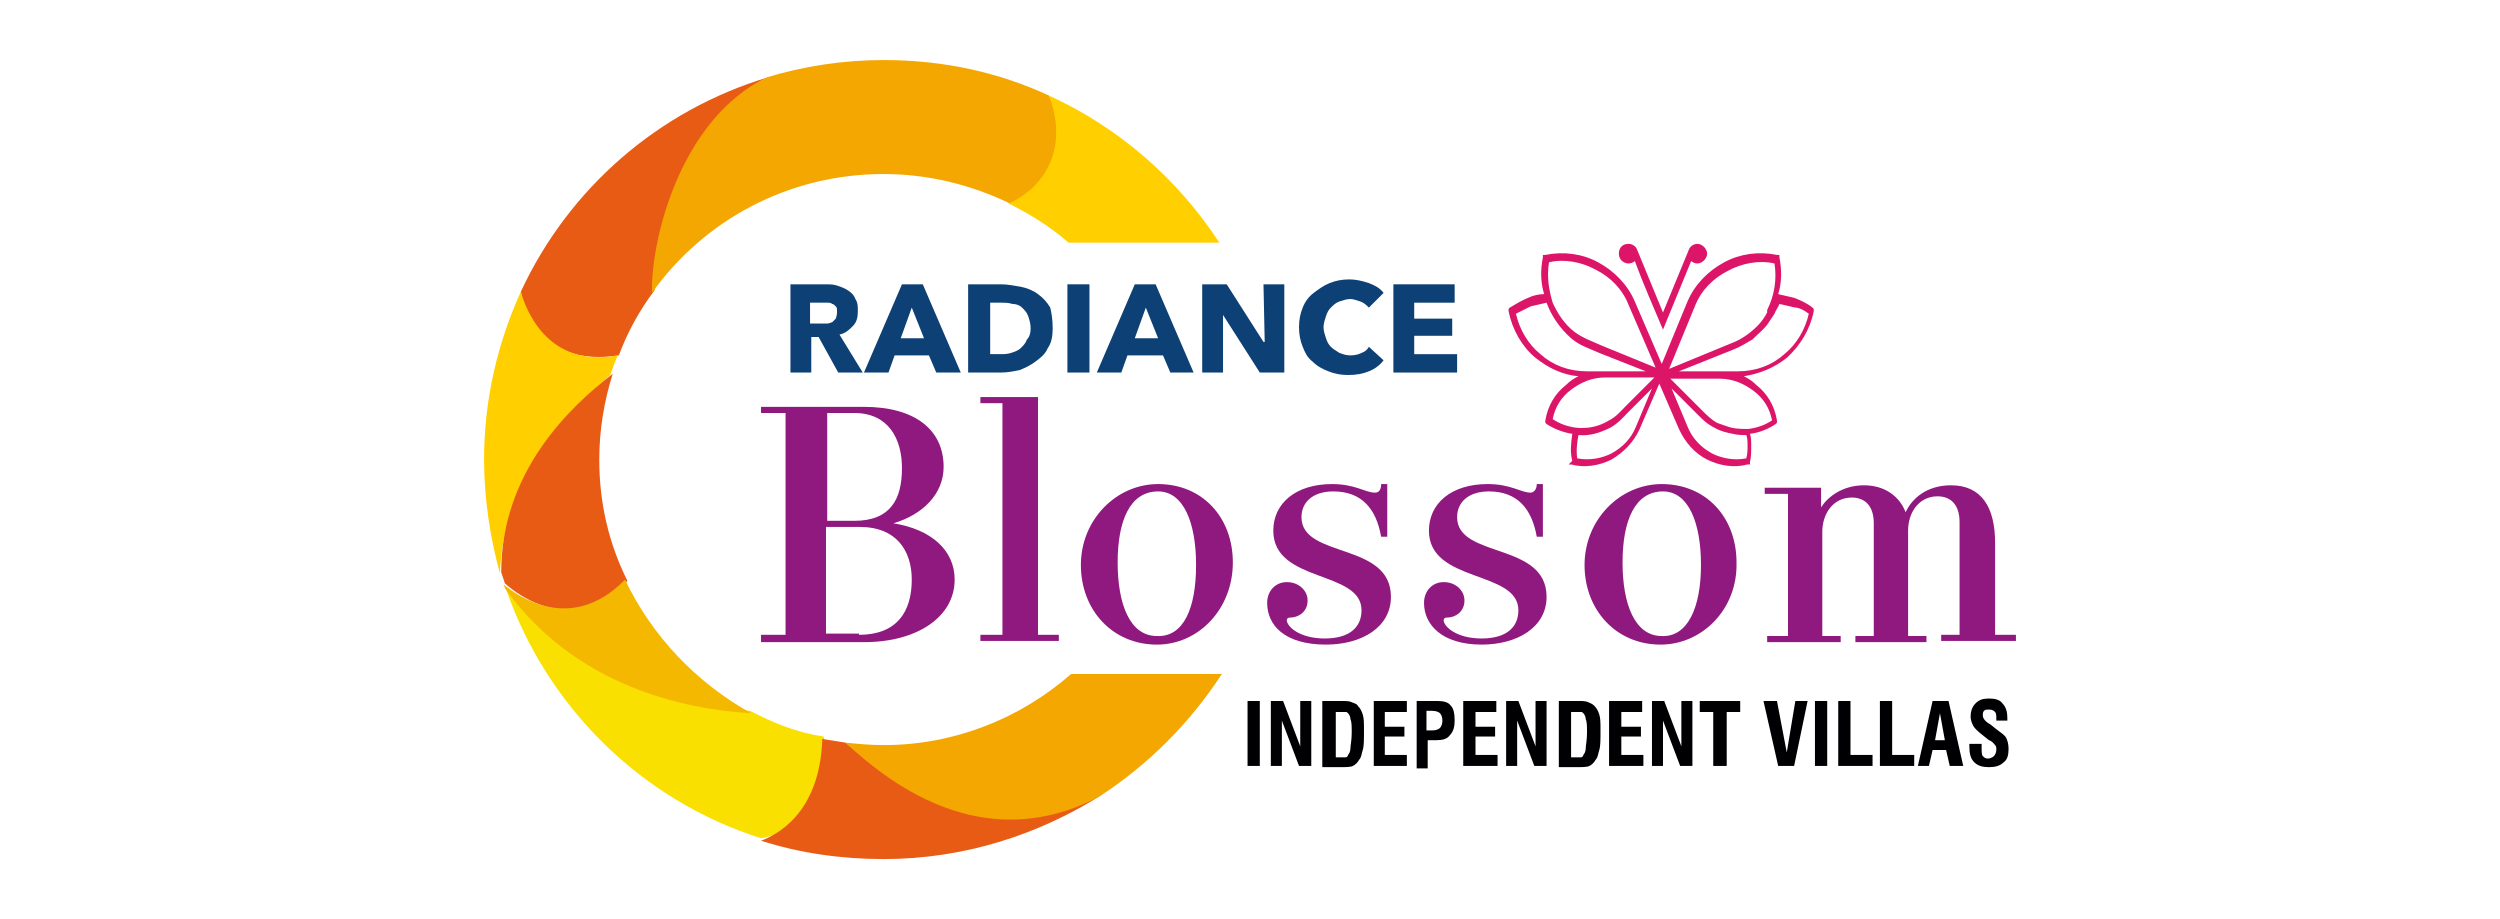 <?xml version="1.0" encoding="utf-8"?>
<!-- Generator: Adobe Illustrator 26.0.1, SVG Export Plug-In . SVG Version: 6.00 Build 0)  -->
<svg version="1.1" id="Layer_1" xmlns="http://www.w3.org/2000/svg" xmlns:xlink="http://www.w3.org/1999/xlink" x="0px" y="0px"
	 viewBox="0 0 204 75" style="enable-background:new 0 0 204 75;" xml:space="preserve">
<style type="text/css">
	.st0{display:none;fill-rule:evenodd;clip-rule:evenodd;fill:#1E1E1E;}
	.st1{fill-rule:evenodd;clip-rule:evenodd;fill:#0D4074;}
	.st2{fill-rule:evenodd;clip-rule:evenodd;fill:#90197F;}
	.st3{fill-rule:evenodd;clip-rule:evenodd;fill:#DD1569;}
	.st4{fill-rule:evenodd;clip-rule:evenodd;fill:#E85B15;}
	.st5{fill-rule:evenodd;clip-rule:evenodd;fill:#FFCF00;}
	.st6{fill-rule:evenodd;clip-rule:evenodd;fill:#F3A700;}
	.st7{fill-rule:evenodd;clip-rule:evenodd;fill:#000003;}
	.st8{fill-rule:evenodd;clip-rule:evenodd;fill:#FAE000;}
	.st9{fill-rule:evenodd;clip-rule:evenodd;fill:#F5B800;}
</style>
<rect x="-50.5" class="st0" width="305" height="75"/>
<g>
	<path class="st1" d="M68.3,25.4c0-0.2,0-0.3-0.1-0.4c-0.1-0.1-0.2-0.2-0.3-0.2c-0.1-0.1-0.2-0.1-0.4-0.1c-0.1,0-0.3,0-0.4,0h-1v1.7
		H67c0.1,0,0.3,0,0.5,0c0.2,0,0.3-0.1,0.4-0.1c0.1-0.1,0.2-0.2,0.3-0.3C68.3,25.7,68.3,25.6,68.3,25.4L68.3,25.4z M68.4,30.4
		l-1.6-2.9h-0.6v2.9h-1.7v-7.2h2.8c0.4,0,0.7,0,1,0.1c0.3,0.1,0.6,0.2,0.9,0.4c0.3,0.2,0.5,0.4,0.6,0.7c0.2,0.3,0.2,0.6,0.2,1
		c0,0.5-0.1,0.9-0.4,1.2c-0.3,0.3-0.6,0.6-1.1,0.7l1.9,3.1H68.4z"/>
	<path class="st1" d="M74.4,25.1l-0.9,2.5h1.9L74.4,25.1L74.4,25.1z M76.4,30.4L75.8,29H73l-0.5,1.4h-2l3.1-7.2h1.7l3.1,7.2H76.4z"
		/>
	<path class="st1" d="M84.1,26.8c0-0.4-0.1-0.7-0.2-1c-0.1-0.3-0.3-0.5-0.5-0.7c-0.2-0.2-0.5-0.3-0.8-0.3c-0.3-0.1-0.6-0.1-0.9-0.1
		h-0.9v4.2h0.8c0.3,0,0.6,0,0.9-0.1c0.3-0.1,0.6-0.2,0.8-0.4c0.2-0.2,0.4-0.4,0.5-0.7C84,27.5,84.1,27.2,84.1,26.8L84.1,26.8z
		 M85.9,26.8c0,0.6-0.1,1.2-0.4,1.6c-0.2,0.5-0.6,0.8-1,1.1c-0.4,0.3-0.8,0.5-1.3,0.7c-0.5,0.1-1,0.2-1.5,0.2H79v-7.2h2.7
		c0.5,0,1,0.1,1.6,0.2c0.5,0.1,1,0.3,1.4,0.6c0.4,0.3,0.7,0.6,1,1.1C85.8,25.5,85.9,26.1,85.9,26.8z"/>
	<rect x="87.1" y="23.2" class="st1" width="1.8" height="7.2"/>
	<path class="st1" d="M93.5,25.1l-0.9,2.5h1.9L93.5,25.1L93.5,25.1z M95.5,30.4L94.9,29H92l-0.5,1.4h-2l3.1-7.2h1.7l3.1,7.2H95.5z"
		/>
	<polygon class="st1" points="102.8,30.4 99.8,25.7 99.8,25.7 99.8,30.4 98.1,30.4 98.1,23.2 100.1,23.2 103.1,27.9 103.2,27.9 
		103.1,23.2 104.8,23.2 104.8,30.4 	"/>
	<path class="st1" d="M111.7,30.3c-0.5,0.2-1,0.3-1.7,0.3c-0.6,0-1.1-0.1-1.6-0.3c-0.5-0.2-0.9-0.4-1.3-0.8
		c-0.4-0.3-0.6-0.7-0.8-1.2c-0.2-0.5-0.3-1-0.3-1.6c0-0.6,0.1-1.1,0.3-1.6c0.2-0.5,0.5-0.9,0.9-1.2c0.4-0.3,0.8-0.6,1.3-0.8
		c0.5-0.2,1-0.3,1.6-0.3c0.5,0,1,0.1,1.6,0.3c0.5,0.2,0.9,0.4,1.2,0.8l-1.2,1.2c-0.2-0.2-0.4-0.4-0.7-0.5c-0.3-0.1-0.6-0.2-0.8-0.2
		c-0.3,0-0.6,0.1-0.9,0.2c-0.3,0.1-0.5,0.3-0.7,0.5c-0.2,0.2-0.3,0.4-0.4,0.7c-0.1,0.3-0.2,0.6-0.2,0.9c0,0.3,0.1,0.6,0.2,0.9
		c0.1,0.3,0.2,0.5,0.4,0.7c0.2,0.2,0.4,0.3,0.7,0.5c0.3,0.1,0.5,0.2,0.9,0.2c0.4,0,0.7-0.1,0.9-0.2c0.3-0.1,0.5-0.3,0.6-0.5l1.2,1.1
		C112.6,29.8,112.2,30.1,111.7,30.3z"/>
	<polygon class="st1" points="113.7,30.4 113.7,23.2 118.7,23.2 118.7,24.7 115.4,24.7 115.4,26 118.5,26 118.5,27.4 115.4,27.4 
		115.4,28.9 118.9,28.9 118.9,30.4 	"/>
	<path class="st2" d="M70.1,51.8c3.1,0,4.3-1.9,4.3-4.5c0-2.4-1.3-4.3-4.2-4.3h-2.8v8.7H70.1L70.1,51.8z M69.7,42.5
		c3,0,3.9-1.8,3.9-4.3c0-2.4-1.1-4.5-3.9-4.5h-2.2v8.8H69.7L69.7,42.5z M62.1,52.3v-0.5h2V33.7h-2v-0.5h8.4c4.2,0,6.5,1.9,6.5,4.9
		c0,2.2-1.7,3.9-4.1,4.6c3.1,0.5,5,2.2,5,4.6c0,3-3,5.1-7.4,5.1H62.1z"/>
	<polygon class="st2" points="80,52.3 80,51.8 81.8,51.8 81.8,32.9 80,32.9 80,32.4 84.7,32.4 84.7,51.8 86.4,51.8 86.4,52.3 	"/>
	<path class="st2" d="M97.6,46.1c0-3.4-1-6-3.1-6c-2.3,0-3.3,2.4-3.3,5.8c0,3.4,1,6,3.2,6C96.6,52,97.6,49.6,97.6,46.1L97.6,46.1z
		 M94.4,52.6c-3.6,0-6.2-2.8-6.2-6.5c0-3.7,2.9-6.6,6.3-6.6c3.6,0,6.1,2.7,6.1,6.4C100.6,49.7,97.8,52.6,94.4,52.6z"/>
	<path class="st2" d="M103.4,49.2c0-1,0.7-1.7,1.6-1.7c1,0,1.7,0.7,1.7,1.5c0,0.9-0.7,1.4-1.5,1.4c-0.1,0-0.2,0.1-0.2,0.2
		c0,0.5,1,1.5,3.1,1.5c2,0,3-0.9,3-2.3c0-3.3-7.2-2.2-7.2-6.5c0-2.2,1.8-3.8,4.8-3.8c1.9,0,2.7,0.7,3.5,0.7c0.3,0,0.5-0.2,0.5-0.7
		h0.5v4.3h-0.5c-0.4-2.3-1.6-3.7-3.9-3.7c-1.7,0-2.6,0.9-2.6,2.1c0,3.4,7.3,2,7.3,6.5c0,2.5-2.4,3.9-5.3,3.9
		C104.8,52.6,103.4,51,103.4,49.2z"/>
	<path class="st2" d="M116.2,49.2c0-1,0.7-1.7,1.6-1.7c1,0,1.7,0.7,1.7,1.5c0,0.9-0.7,1.4-1.5,1.4c-0.1,0-0.2,0.1-0.2,0.2
		c0,0.5,1,1.5,3.1,1.5c2,0,3-0.9,3-2.3c0-3.3-7.3-2.2-7.3-6.5c0-2.2,1.8-3.8,4.8-3.8c1.9,0,2.7,0.7,3.5,0.7c0.2,0,0.5-0.2,0.5-0.7
		h0.5v4.3h-0.5c-0.4-2.3-1.6-3.7-3.9-3.7c-1.7,0-2.6,0.9-2.6,2.1c0,3.4,7.3,2,7.3,6.5c0,2.5-2.4,3.9-5.3,3.9
		C117.7,52.6,116.2,51,116.2,49.2z"/>
	<path class="st2" d="M138.8,46.1c0-3.4-1-6-3.1-6c-2.3,0-3.3,2.4-3.3,5.8c0,3.4,1,6,3.2,6C137.7,52,138.8,49.6,138.8,46.1
		L138.8,46.1z M135.5,52.6c-3.6,0-6.2-2.8-6.2-6.5c0-3.7,2.9-6.6,6.3-6.6c3.6,0,6.1,2.7,6.1,6.4C141.8,49.7,138.9,52.6,135.5,52.6z"
		/>
	<path class="st2" d="M158.4,52.3v-0.5h1.5v-9.2c0-1.4-0.7-2.1-1.8-2.1c-1.5,0-2.4,1.3-2.4,2.8v8.6h1.5v0.5h-5.8v-0.5h1.5v-9.2
		c0-1.4-0.7-2.1-1.8-2.1c-1.5,0-2.4,1.3-2.4,2.8v8.5h1.5v0.5h-6v-0.5h1.7V40.3H144v-0.5h4.6v1.6c0.5-0.8,1.7-1.8,3.5-1.8
		c1.7,0,2.9,0.9,3.4,2.2c0.5-1.1,1.7-2.2,3.7-2.2c2.5,0,3.6,1.8,3.6,4.7v7.5h1.7v0.5H158.4z"/>
	<path class="st3" d="M144.2,25.3c0.6-1.2,0.8-2.5,0.6-3.8c-1.3-0.3-2.7,0-3.8,0.6c-1.2,0.6-2.2,1.6-2.7,2.9l-2.1,5.1l5.1-2.1
		c0.8-0.3,1.5-0.8,2.1-1.4c0.3-0.3,0.6-0.7,0.8-1.1C144.2,25.4,144.2,25.3,144.2,25.3L144.2,25.3z M141.3,34.9
		c0.4,0.1,0.9,0.1,1.3,0.1l0.1,0c0.7-0.1,1.3-0.3,1.9-0.7c-0.2-1-0.7-1.8-1.5-2.4c-0.8-0.6-1.7-1-2.8-1h-4l2.6,2.6
		c0.4,0.4,0.7,0.7,1.2,1C140.4,34.6,140.9,34.8,141.3,34.9L141.3,34.9L141.3,34.9z M142.5,37.4c-1,0.2-2,0-2.8-0.4
		c-0.9-0.5-1.6-1.2-2-2.2l-1.3-3.1l2.1,2.1c0.5,0.5,0.8,0.8,1.4,1.1c0.5,0.3,1,0.4,1.5,0.5c0.4,0.1,0.7,0.1,1.1,0.1
		c0.1,0.3,0.1,0.6,0.1,0.9C142.6,36.7,142.6,37,142.5,37.4L142.5,37.4z M126.2,24.7c-0.4,0.1-0.9,0.2-1.3,0.3
		c-0.4,0.2-0.8,0.4-1.2,0.6c0.3,1.3,1,2.5,2,3.3c1,0.9,2.3,1.4,3.8,1.4h1.5h3.3l-3.8-1.5c-0.9-0.4-1.6-0.6-2.3-1.2
		C127.3,26.8,126.6,25.8,126.2,24.7L126.2,24.7z M126.4,21.4c1.3-0.3,2.7,0,3.8,0.6c1.2,0.6,2.2,1.6,2.7,2.9l2.2,5.1l-4.4-1.8
		c-0.9-0.4-1.5-0.6-2.2-1.1c-0.8-0.6-1.4-1.5-1.8-2.4C126.4,23.7,126.2,22.6,126.4,21.4L126.4,21.4z M128.7,37.4c1,0.2,2,0,2.8-0.4
		c0.9-0.5,1.6-1.2,2-2.2l1.3-3.1l-1.9,1.9c-0.5,0.5-0.8,0.9-1.5,1.3c-0.8,0.4-1.7,0.7-2.6,0.6C128.7,36.1,128.6,36.7,128.7,37.4
		L128.7,37.4L128.7,37.4z M128.6,34.9L128.6,34.9c-0.7-0.1-1.3-0.3-1.9-0.7c0.2-1,0.7-1.8,1.5-2.4c0.8-0.6,1.7-1,2.8-1h4l-2.3,2.3
		c-0.5,0.5-0.8,0.9-1.4,1.2C130.5,34.8,129.6,35,128.6,34.9L128.6,34.9L128.6,34.9z M128.3,37.6c-0.2-0.7-0.1-1.5,0-2.2
		c-0.7-0.1-1.5-0.4-2.1-0.8l-0.1-0.1l0-0.2c0.2-1.2,0.8-2.2,1.7-2.9c0.3-0.3,0.6-0.5,1-0.7c-1.3-0.1-2.5-0.7-3.5-1.5
		c-1.1-0.9-1.9-2.3-2.2-3.8l0-0.2l0.1-0.1c0.5-0.3,1-0.6,1.5-0.8c0.4-0.2,0.9-0.3,1.3-0.3c-0.3-1-0.3-2-0.1-3l0-0.2l0.2,0
		c1.5-0.3,3-0.1,4.3,0.6c1.3,0.7,2.4,1.8,3,3.2v0l2.2,5.1l2.1-5.1l0,0c0.6-1.4,1.7-2.5,3-3.2c1.3-0.7,2.8-0.9,4.3-0.6l0.2,0l0,0.2
		c0.2,1,0.2,2.1-0.1,3c0.4,0.1,0.9,0.2,1.3,0.3c0.5,0.2,1,0.4,1.5,0.8l0.1,0.1l0,0.2c-0.3,1.5-1.1,2.8-2.2,3.8
		c-1,0.8-2.2,1.3-3.5,1.5c0.4,0.2,0.7,0.4,1,0.7c0.9,0.7,1.5,1.7,1.7,2.9l0,0.2l-0.1,0.1c-0.6,0.4-1.3,0.7-2.1,0.8
		c0.1,0.3,0.1,0.6,0.1,1c0,0.4,0,0.9-0.1,1.3l0,0.2l-0.2,0c-1.1,0.3-2.3,0.1-3.3-0.4c-1-0.5-1.8-1.4-2.3-2.5l-1.6-3.7l-1.6,3.7
		c-0.5,1.1-1.3,1.9-2.3,2.5c-1,0.5-2.2,0.7-3.3,0.4l-0.2,0L128.3,37.6L128.3,37.6L128.3,37.6z M138.5,19.9c0.4,0,0.8,0.4,0.8,0.8
		c0,0.4-0.4,0.8-0.8,0.8c-0.2,0-0.4-0.1-0.5-0.2l-2.3,5.6c-0.8-1.9-1.6-3.7-2.3-5.6c-0.1,0.1-0.3,0.2-0.5,0.2
		c-0.4,0-0.8-0.3-0.8-0.8s0.3-0.8,0.8-0.8c0.3,0,0.6,0.2,0.7,0.5l2.1,5.1l2.1-5.1h0C137.9,20.1,138.2,19.9,138.5,19.9L138.5,19.9z
		 M147.6,25.6c-0.3,1.3-1,2.5-2,3.3c-1,0.9-2.3,1.4-3.8,1.4h-1.5H137l4.5-1.8c0.5-0.2,1-0.5,1.5-0.8c0.4-0.4,0.9-0.8,1.2-1.2
		c0.2-0.3,0.4-0.6,0.6-0.9c0.1-0.3,0.3-0.5,0.4-0.8c0.4,0.1,0.9,0.2,1.3,0.3C146.8,25.1,147.2,25.3,147.6,25.6z"/>
	<path class="st4" d="M42.5,23.8C42.7,25,44,30,50.5,29c0.7-1.9,1.7-3.7,2.9-5.3c0.7-5.5,2.9-14.4,9.3-17.4
		C53.7,9,46.4,15.4,42.5,23.8z"/>
	<path class="st5" d="M42.5,23.8c-1.9,4.2-3,8.8-3,13.7c0,3.2,0.5,6.4,1.3,9.3c0.2-7.5,5.5-13.2,9-16.2c0.2-0.6,0.4-1.1,0.6-1.6
		C44.5,30.1,42.8,24.9,42.5,23.8z"/>
	<path class="st4" d="M48.9,37.5c0-2.4,0.4-4.8,1.1-7c-3.5,2.7-9.1,8-9.1,16.2c0.1,0.3,0.2,0.6,0.3,0.9c1.1,1,5.6,4.4,10-0.2
		C49.7,44.4,48.9,41.1,48.9,37.5z"/>
	<path class="st6" d="M62.6,6.3c-7.1,3.4-9.5,13.3-9.4,17.6c4.2-5.9,11.1-9.7,18.9-9.7c3.7,0,7.2,0.9,10.3,2.4c5.6-2,4-7.1,3.2-8.8
		C81.5,5.9,77,4.9,72.1,4.9C68.8,4.9,65.6,5.4,62.6,6.3z"/>
	<path class="st5" d="M85.6,7.8c1.8,4.8-0.9,7.8-3.3,8.8c1.8,0.9,3.4,1.9,4.9,3.2l12.3,0C96.1,14.6,91.3,10.4,85.6,7.8z"/>
	<path class="st7" d="M101.8,57.2h1v5.3h-1V57.2L101.8,57.2z M103.7,62.5v-5.3h1l1.4,3.7l0-3.7h0.9v5.3h-1l-1.4-3.7l0,3.7H103.7
		L103.7,62.5z M108.9,61.8h0.4c0.2,0,0.4,0,0.5,0c0.1,0,0.2-0.1,0.2-0.2c0.1-0.1,0.2-0.3,0.2-0.6c0-0.2,0.1-0.6,0.1-1.2
		c0-0.5,0-0.9-0.1-1.1c0-0.2-0.1-0.4-0.2-0.5c-0.1-0.1-0.1-0.1-0.2-0.1c-0.1,0-0.2,0-0.4,0h-0.4V61.8L108.9,61.8z M107.9,62.5v-5.3
		h1.6c0.3,0,0.6,0,0.8,0.1c0.2,0.1,0.4,0.1,0.5,0.3c0.2,0.2,0.3,0.4,0.4,0.7c0.1,0.3,0.1,0.7,0.1,1.3c0,0.8,0,1.3-0.1,1.6
		c-0.1,0.3-0.1,0.6-0.3,0.8c-0.1,0.2-0.3,0.4-0.5,0.5c-0.2,0.1-0.6,0.1-1.1,0.1H107.9L107.9,62.5z M112.1,62.5v-5.3h2.7v0.9h-1.8
		v1.2h1.6v0.8h-1.6v1.5h1.8v0.9H112.1L112.1,62.5z M116.5,59.6h0.4c0.3,0,0.5-0.1,0.6-0.2c0.1-0.1,0.2-0.3,0.2-0.6
		c0-0.3-0.1-0.5-0.2-0.6c-0.1-0.1-0.3-0.2-0.7-0.2h-0.4V59.6L116.5,59.6z M115.6,62.5v-5.3h1.7c0.5,0,0.9,0.1,1.1,0.4
		c0.2,0.2,0.3,0.6,0.3,1.2c0,0.5-0.1,0.9-0.4,1.2c-0.2,0.3-0.6,0.4-1.1,0.4h-0.7v2.3H115.6L115.6,62.5z M119.4,62.5v-5.3h2.7v0.9
		h-1.7v1.2h1.6v0.8h-1.6v1.5h1.8v0.9H119.4L119.4,62.5z M122.9,62.5v-5.3h1l1.4,3.7l0-3.7h0.9v5.3h-1l-1.4-3.7l0,3.7H122.9
		L122.9,62.5z M128.1,61.8h0.4c0.2,0,0.4,0,0.5,0c0.1,0,0.2-0.1,0.2-0.2c0.1-0.1,0.2-0.3,0.2-0.6c0-0.2,0.1-0.6,0.1-1.2
		c0-0.5,0-0.9-0.1-1.1c0-0.2-0.1-0.4-0.2-0.5c-0.1-0.1-0.1-0.1-0.2-0.1c-0.1,0-0.2,0-0.4,0h-0.4V61.8L128.1,61.8z M127.2,62.5v-5.3
		h1.6c0.3,0,0.6,0,0.8,0.1c0.2,0.1,0.3,0.1,0.5,0.3c0.2,0.2,0.3,0.4,0.4,0.7c0.1,0.3,0.1,0.7,0.1,1.3c0,0.8,0,1.3-0.1,1.6
		c-0.1,0.3-0.1,0.6-0.3,0.8c-0.1,0.2-0.3,0.4-0.5,0.5c-0.2,0.1-0.6,0.1-1.1,0.1H127.2L127.2,62.5z M131.3,62.5v-5.3h2.7v0.9h-1.7
		v1.2h1.6v0.8h-1.6v1.5h1.8v0.9H131.3L131.3,62.5z M134.8,62.5v-5.3h1l1.4,3.7l0-3.7h0.9v5.3h-1l-1.4-3.7l0,3.7H134.8L134.8,62.5z
		 M139.8,62.5v-4.4h-1.1v-0.9h3.3v0.9h-1.1v4.4H139.8L139.8,62.5z M145.1,62.5l-1.2-5.3h1.1l0.8,4.2l0.7-4.2h1l-1.1,5.3H145.1
		L145.1,62.5z M148.1,57.2h1v5.3h-1V57.2L148.1,57.2z M150,62.5v-5.3h1v4.4h1.8v0.9H150L150,62.5z M153.4,62.5v-5.3h1v4.4h1.8v0.9
		H153.4L153.4,62.5z M157.9,60.4h0.8l-0.4-2.2L157.9,60.4L157.9,60.4z M156.5,62.5l1.2-5.3h1.3l1.2,5.3h-1.1l-0.3-1.3h-1.1l-0.3,1.3
		H156.5L156.5,62.5z M160.7,60.7h1V61c0,0.3,0,0.6,0.1,0.7c0.1,0.1,0.2,0.2,0.4,0.2c0.2,0,0.4-0.1,0.5-0.2c0.1-0.1,0.2-0.3,0.2-0.5
		c0-0.2,0-0.3-0.1-0.4c-0.1-0.1-0.2-0.3-0.5-0.4l-0.5-0.4c-0.4-0.3-0.7-0.6-0.8-0.8c-0.1-0.2-0.2-0.5-0.2-0.7c0-0.4,0.1-0.8,0.4-1.1
		c0.3-0.3,0.6-0.4,1.1-0.4c0.5,0,0.9,0.1,1.1,0.4c0.3,0.3,0.4,0.7,0.4,1.2c0,0.1,0,0.1,0,0.1c0,0,0,0.1,0,0.1h-0.9v-0.1
		c0-0.3,0-0.5-0.1-0.6c-0.1-0.1-0.2-0.2-0.5-0.2c-0.2,0-0.3,0-0.4,0.1c-0.1,0.1-0.1,0.2-0.1,0.4c0,0.2,0.2,0.5,0.6,0.7l0,0l0.5,0.4
		c0.4,0.3,0.7,0.5,0.8,0.7c0.1,0.2,0.2,0.5,0.2,0.9c0,0.5-0.1,0.9-0.4,1.1c-0.3,0.3-0.7,0.4-1.2,0.4c-0.5,0-0.9-0.1-1.2-0.4
		c-0.3-0.3-0.4-0.7-0.4-1.3C160.7,60.9,160.7,60.8,160.7,60.7L160.7,60.7z"/>
	<path class="st8" d="M61.2,58c-12.3-0.7-18.5-8.1-20-10.2c3.3,9.8,11.1,17.5,20.9,20.6c4.9-0.8,5.9-5.7,5.1-8.3
		C65.1,59.8,63.1,59,61.2,58z"/>
	<path class="st4" d="M72.1,70.1c6.6,0,12.7-2,17.9-5.3c-8.7,4.6-17-0.7-21-4.2c-0.6-0.1-1.3-0.2-1.9-0.3c-0.2,6.2-3.9,7.9-5,8.3
		C65.2,69.6,68.6,70.1,72.1,70.1z"/>
	<path class="st6" d="M87.4,55c-4.1,3.6-9.5,5.8-15.3,5.8c-1.1,0-2.1-0.1-3.1-0.2c8.2,7.7,15.4,7.2,20.7,4.4c4-2.6,7.4-6,10-10
		C97.8,55,88.5,55,87.4,55z"/>
	<path class="st9" d="M51,47.3c-4.4,4.5-8.8,1.3-9.9,0.4c0,0.1,0.1,0.2,0.1,0.3c5.7,8,14.7,9.9,20.1,10.2
		C56.8,55.7,53.2,51.9,51,47.3z"/>
</g>
</svg>
